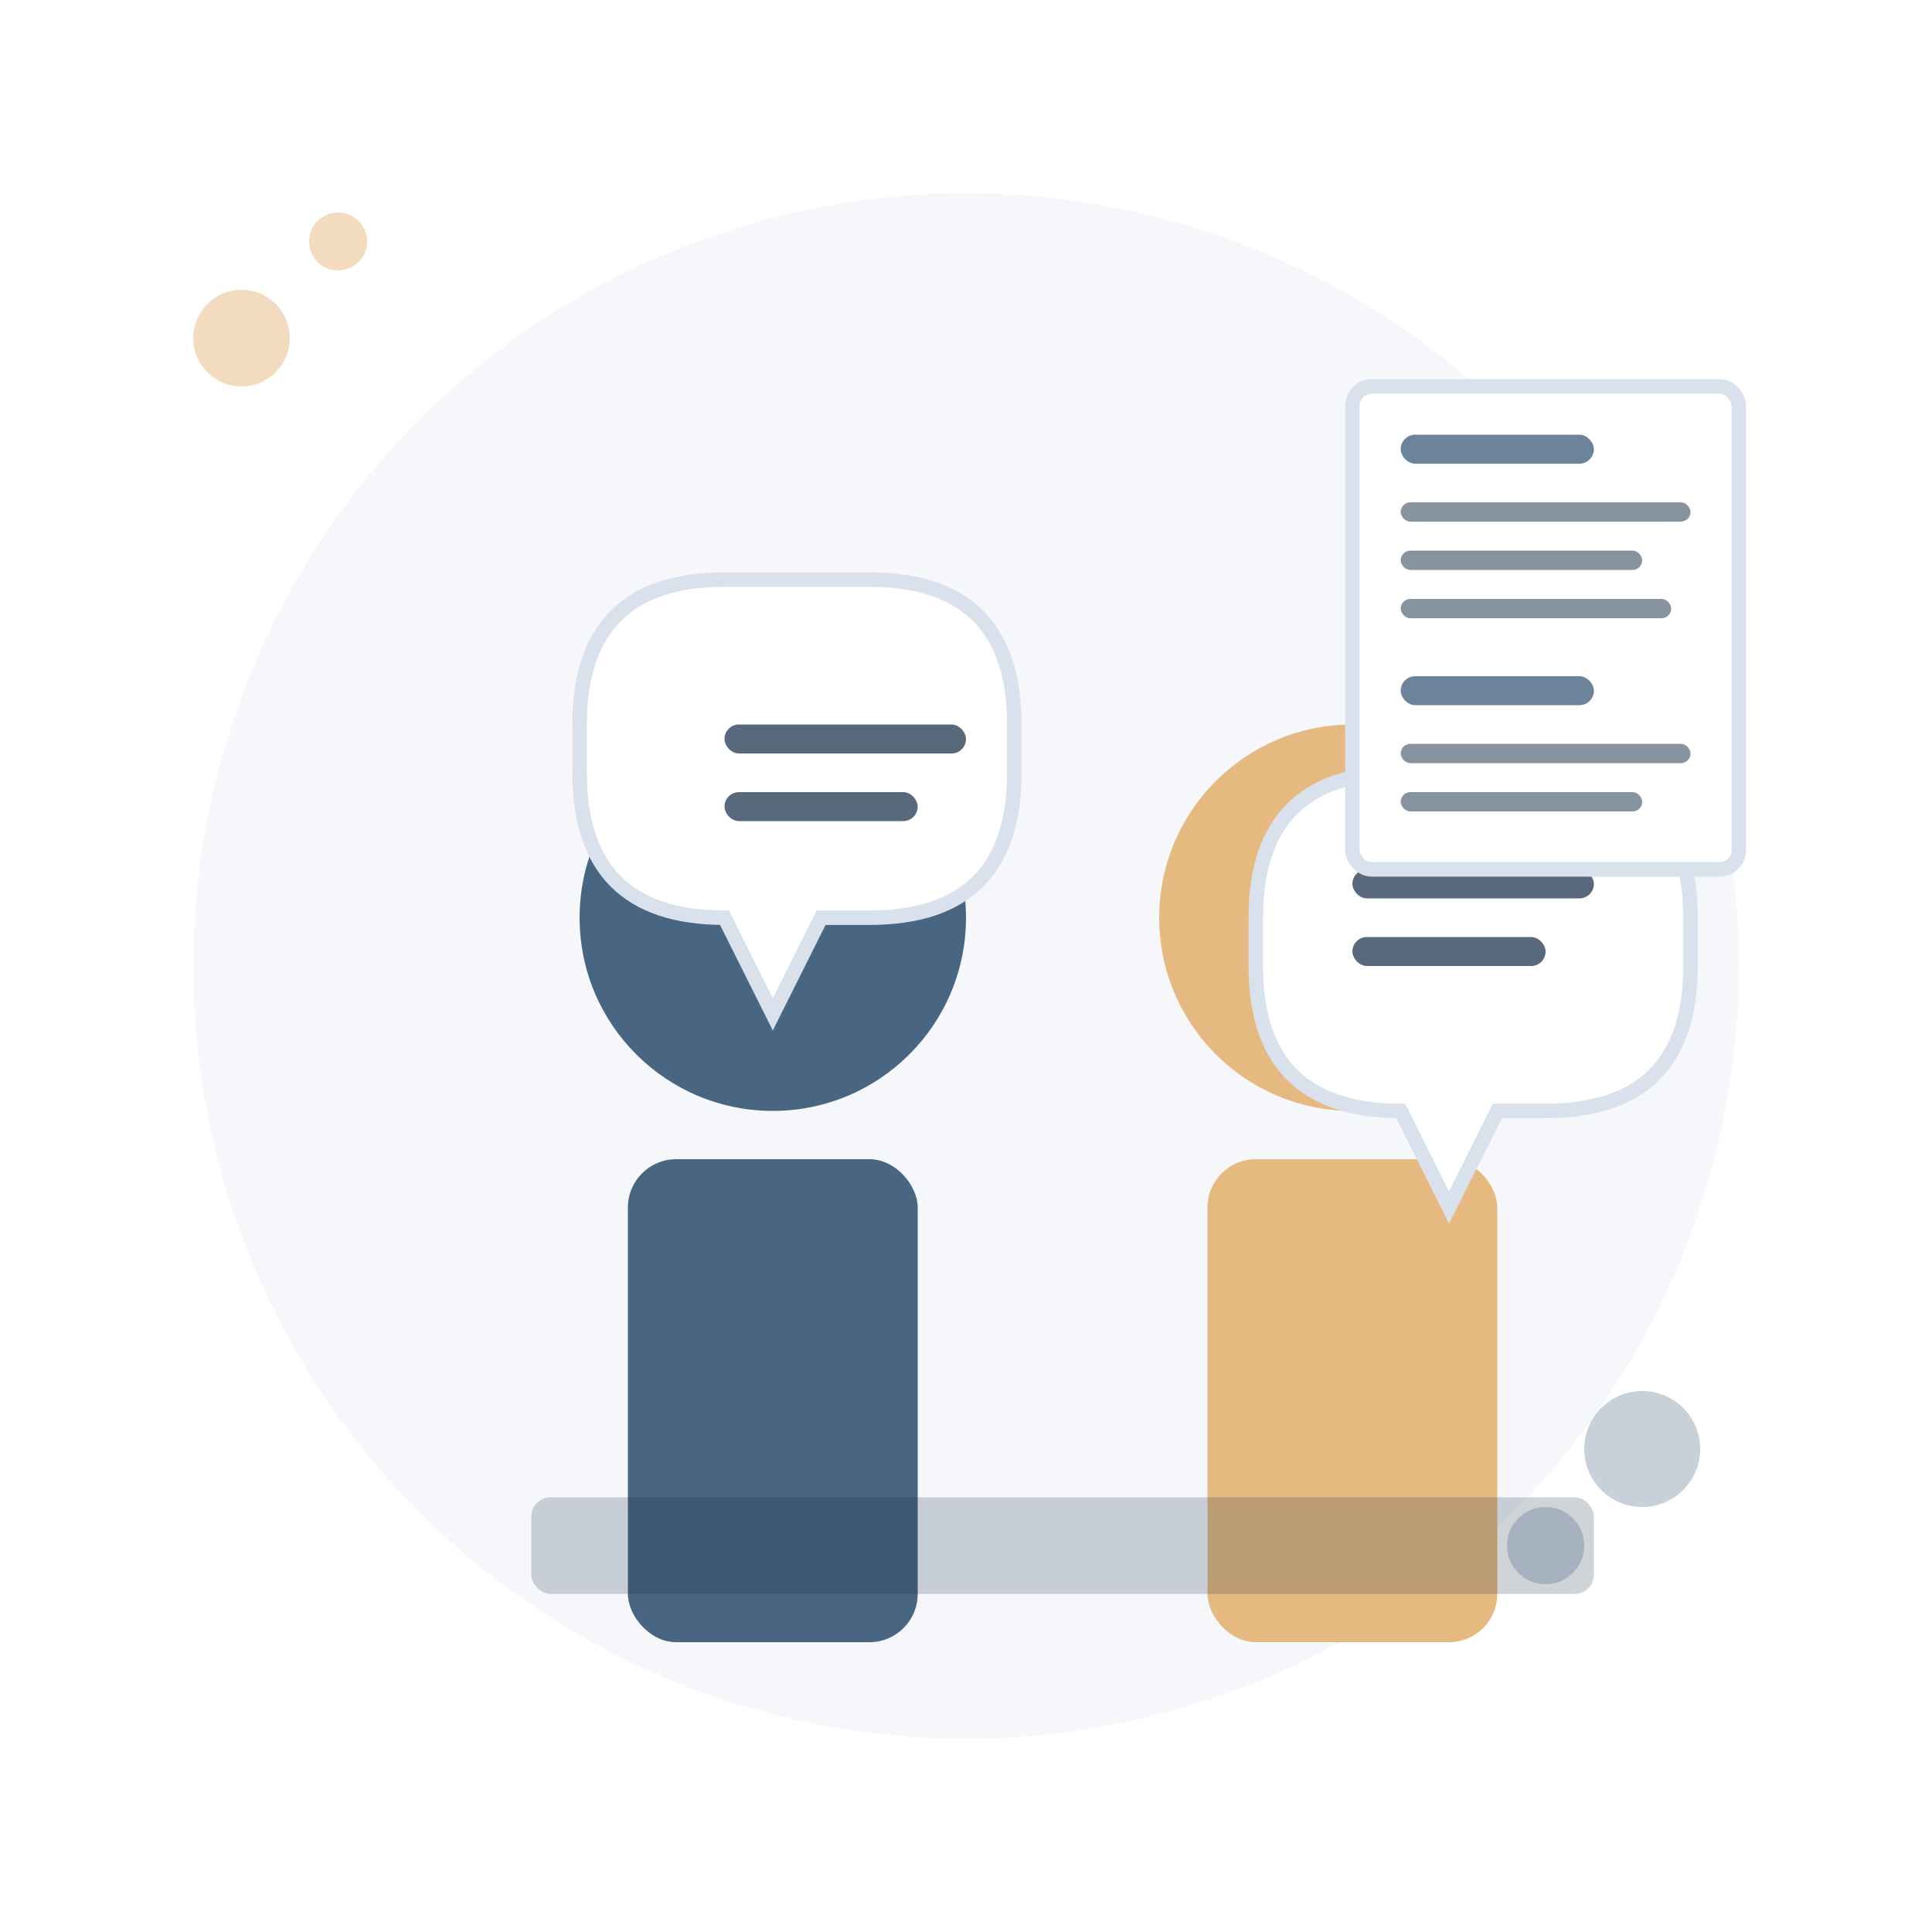 <svg xmlns="http://www.w3.org/2000/svg" width="200" height="200" viewBox="0 0 200 200">
  <style>
    .primary { fill: #486581; }
    .secondary { fill: #e6b980; }
    .bg-light { fill: #f5f7fa; }
    .text-dark { fill: #102a43; }
  </style>
  
  <!-- Background -->
  <rect width="200" height="200" fill="white"/>
  <circle cx="100" cy="100" r="80" class="bg-light"/>
  
  <!-- Two People Silhouettes -->
  <g transform="translate(50, 70)">
    <!-- Person 1 (Interviewer) -->
    <circle cx="30" cy="25" r="20" class="primary"/>
    <rect x="15" y="50" width="30" height="50" rx="5" class="primary"/>
    
    <!-- Person 2 (Interviewee) -->
    <circle cx="90" cy="25" r="20" class="secondary"/>
    <rect x="75" y="50" width="30" height="50" rx="5" class="secondary"/>
    
    <!-- Table -->
    <rect x="5" y="85" width="110" height="10" rx="2" class="text-dark" opacity="0.2"/>
    
    <!-- Speech Bubbles -->
    <g transform="translate(20, 0)">
      <path d="M0,15 Q0,0 15,0 L30,0 Q45,0 45,15 L45,20 Q45,35 30,35 L25,35 L20,45 L15,35 L15,35 Q0,35 0,20 Z" transform="translate(-10, -10)" fill="white" stroke="#d9e2ec" stroke-width="1.5"/>
      <rect x="5" y="5" width="25" height="3" rx="1.5" class="text-dark" opacity="0.7"/>
      <rect x="5" y="12" width="20" height="3" rx="1.5" class="text-dark" opacity="0.7"/>
    </g>
    
    <g transform="translate(80, 10)">
      <path d="M0,15 Q0,0 15,0 L30,0 Q45,0 45,15 L45,20 Q45,35 30,35 L25,35 L20,45 L15,35 L15,35 Q0,35 0,20 Z" fill="white" stroke="#d9e2ec" stroke-width="1.5"/>
      <rect x="10" y="10" width="25" height="3" rx="1.5" class="text-dark" opacity="0.7"/>
      <rect x="10" y="17" width="20" height="3" rx="1.5" class="text-dark" opacity="0.7"/>
    </g>
  </g>
  
  <!-- Document/CV -->
  <g transform="translate(140, 40)">
    <rect x="0" y="0" width="40" height="50" rx="2" fill="white" stroke="#d9e2ec" stroke-width="1.5"/>
    <rect x="5" y="5" width="20" height="3" rx="1.5" class="primary" opacity="0.8"/>
    <rect x="5" y="12" width="30" height="2" rx="1" class="text-dark" opacity="0.5"/>
    <rect x="5" y="17" width="25" height="2" rx="1" class="text-dark" opacity="0.5"/>
    <rect x="5" y="22" width="28" height="2" rx="1" class="text-dark" opacity="0.5"/>
    <rect x="5" y="30" width="20" height="3" rx="1.5" class="primary" opacity="0.8"/>
    <rect x="5" y="37" width="30" height="2" rx="1" class="text-dark" opacity="0.5"/>
    <rect x="5" y="42" width="25" height="2" rx="1" class="text-dark" opacity="0.5"/>
  </g>
  
  <!-- Small Decorative Elements -->
  <circle cx="25" cy="35" r="5" class="secondary" opacity="0.5"/>
  <circle cx="35" cy="25" r="3" class="secondary" opacity="0.5"/>
  <circle cx="170" cy="150" r="6" class="primary" opacity="0.3"/>
  <circle cx="160" cy="160" r="4" class="primary" opacity="0.3"/>
</svg>
